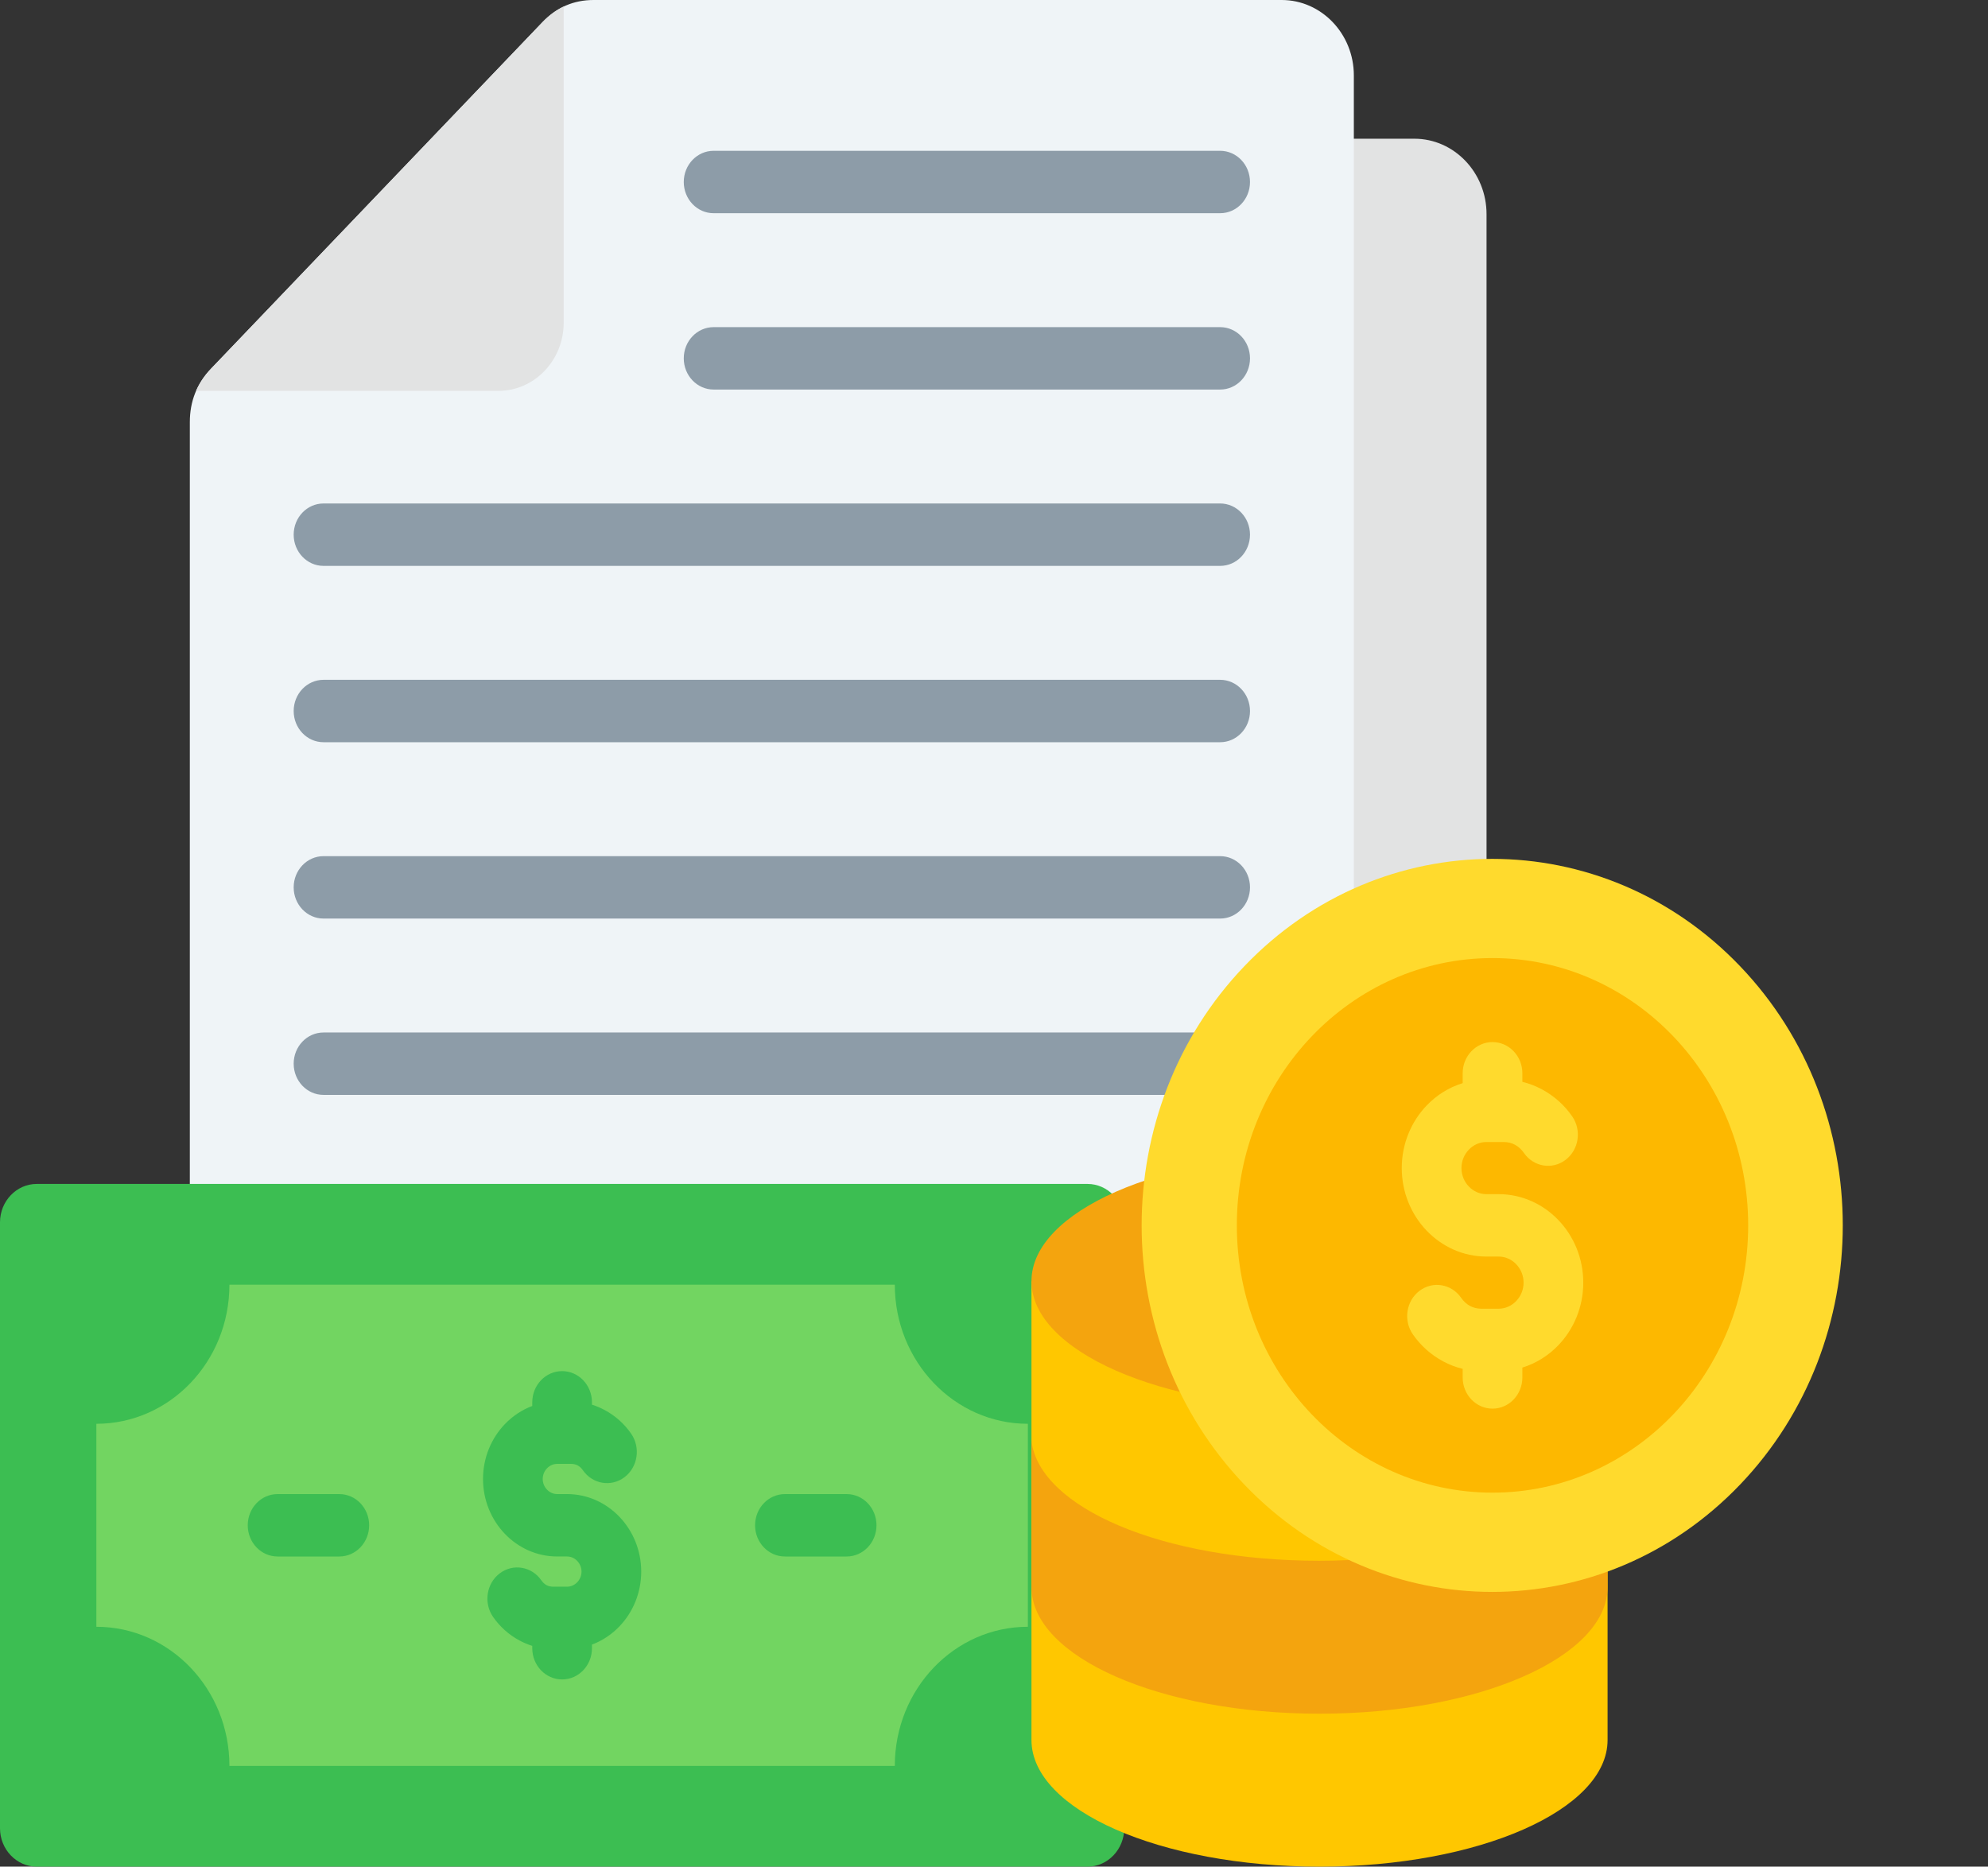 <svg width="164" height="154" viewBox="0 0 164 154" fill="none" xmlns="http://www.w3.org/2000/svg">
<rect x="0" y="0" width="164" height="154" fill="#333333" stroke="none"/>
<path fill-rule="evenodd" clip-rule="evenodd" d="M116.683 143.312H32.554C29.278 143.312 26.606 140.519 26.606 137.093V46.267C26.606 44.555 27.19 43.081 28.349 41.87L55.705 13.267C56.863 12.056 58.273 11.445 59.911 11.445H116.684C119.96 11.445 122.632 14.239 122.632 17.665V137.094C122.632 140.518 119.96 143.312 116.683 143.312Z" fill="#E2E3E3"/>
<path fill-rule="evenodd" clip-rule="evenodd" d="M105.737 131.867H21.608C18.332 131.867 15.66 129.073 15.66 125.648V34.822C15.66 33.109 16.244 31.635 17.402 30.424L44.758 1.821C45.916 0.61 47.326 0 48.964 0H105.737C109.013 0 111.685 2.794 111.685 6.219V125.648C111.685 129.073 109.013 131.867 105.737 131.867Z" fill="#EFF4F7"/>
<path fill-rule="evenodd" clip-rule="evenodd" d="M44.758 1.821L17.402 30.424C16.873 30.977 16.464 31.585 16.175 32.245H41.13C44.087 32.245 46.501 29.723 46.501 26.63V0.539C45.869 0.84 45.288 1.268 44.758 1.821Z" fill="#E2E3E3"/>
<path fill-rule="evenodd" clip-rule="evenodd" d="M26.689 119.426C25.329 119.426 24.227 118.273 24.227 116.851C24.227 115.429 25.329 114.276 26.689 114.276H100.656C102.016 114.276 103.118 115.429 103.118 116.851C103.118 118.273 102.016 119.426 100.656 119.426H26.689ZM58.87 17.59C57.51 17.59 56.407 16.437 56.407 15.016C56.407 13.594 57.51 12.441 58.87 12.441H100.656C102.016 12.441 103.118 13.594 103.118 15.016C103.118 16.437 102.016 17.59 100.656 17.59H58.87ZM58.87 32.138C57.51 32.138 56.407 30.985 56.407 29.563C56.407 28.141 57.51 26.989 58.87 26.989H100.656C102.016 26.989 103.119 28.141 103.119 29.563C103.119 30.985 102.016 32.138 100.656 32.138H58.87ZM26.689 75.782C25.329 75.782 24.227 74.629 24.227 73.207C24.227 71.785 25.329 70.633 26.689 70.633H100.656C102.016 70.633 103.119 71.785 103.119 73.207C103.119 74.629 102.016 75.782 100.656 75.782H26.689ZM26.689 61.234C25.329 61.234 24.227 60.081 24.227 58.66C24.227 57.238 25.329 56.085 26.689 56.085H100.656C102.016 56.085 103.119 57.238 103.119 58.66C103.119 60.081 102.016 61.234 100.656 61.234H26.689ZM26.689 46.686C25.329 46.686 24.227 45.533 24.227 44.111C24.227 42.69 25.329 41.537 26.689 41.537H100.656C102.016 41.537 103.118 42.69 103.118 44.111C103.118 45.533 102.016 46.686 100.656 46.686H26.689ZM26.689 90.33C25.329 90.33 24.227 89.177 24.227 87.755C24.227 86.334 25.329 85.181 26.689 85.181H100.656C102.016 85.181 103.119 86.334 103.119 87.755C103.119 89.177 102.016 90.33 100.656 90.33H26.689ZM26.689 104.878C25.329 104.878 24.227 103.725 24.227 102.303C24.227 100.881 25.329 99.728 26.689 99.728H100.656C102.016 99.728 103.119 100.881 103.119 102.303C103.119 103.725 102.016 104.878 100.656 104.878H26.689Z" fill="#8D9CA8"/>
<path fill-rule="evenodd" clip-rule="evenodd" d="M3.028 97.675H89.715C91.381 97.675 92.744 99.099 92.744 100.841V150.834C92.744 152.575 91.381 154 89.715 154H3.028C1.363 154 0 152.575 0 150.834V100.841C0 99.099 1.363 97.675 3.028 97.675Z" fill="#3CBE52"/>
<path fill-rule="evenodd" clip-rule="evenodd" d="M18.927 105.986H73.817C73.817 112.325 78.731 117.464 84.794 117.464V134.21C78.731 134.21 73.817 139.349 73.817 145.688H18.927C18.927 139.349 14.012 134.21 7.949 134.21V117.464C14.012 117.464 18.927 112.325 18.927 105.986Z" fill="#72D561"/>
<path fill-rule="evenodd" clip-rule="evenodd" d="M52.067 118.279C52.864 119.428 52.618 121.036 51.519 121.869C50.42 122.702 48.882 122.445 48.085 121.296C47.965 121.122 47.818 120.985 47.657 120.898C47.505 120.817 47.321 120.771 47.114 120.771H45.963C45.638 120.771 45.341 120.912 45.124 121.139C44.907 121.365 44.772 121.677 44.772 122.016C44.772 122.356 44.906 122.667 45.124 122.894C45.341 123.121 45.638 123.262 45.963 123.262H46.78C48.465 123.262 49.995 123.981 51.102 125.139C52.209 126.297 52.897 127.896 52.897 129.657C52.897 131.419 52.209 133.018 51.102 134.176C50.468 134.839 49.695 135.358 48.834 135.68V135.98C48.834 137.402 47.732 138.555 46.372 138.555C45.012 138.555 43.909 137.402 43.909 135.98V135.786C43.545 135.672 43.192 135.522 42.856 135.342C41.981 134.872 41.234 134.202 40.676 133.396C39.88 132.246 40.125 130.638 41.225 129.805C42.324 128.972 43.861 129.229 44.658 130.379C44.778 130.552 44.925 130.689 45.087 130.776C45.239 130.857 45.422 130.903 45.63 130.903H46.78C47.105 130.903 47.403 130.762 47.62 130.535C47.837 130.308 47.972 129.997 47.972 129.657C47.972 129.317 47.837 129.006 47.62 128.779C47.403 128.552 47.105 128.411 46.78 128.411H45.963C44.279 128.411 42.749 127.693 41.642 126.535C40.534 125.377 39.847 123.777 39.847 122.016C39.847 120.255 40.534 118.655 41.642 117.498C42.276 116.835 43.048 116.316 43.909 115.993V115.693C43.909 114.271 45.012 113.118 46.372 113.118C47.732 113.118 48.834 114.271 48.834 115.693V115.887C49.199 116.001 49.551 116.151 49.888 116.332C50.762 116.802 51.51 117.472 52.067 118.279ZM64.752 128.412C63.393 128.412 62.29 127.259 62.29 125.837C62.29 124.415 63.393 123.263 64.752 123.263H69.844C71.204 123.263 72.306 124.415 72.306 125.837C72.306 127.259 71.204 128.412 69.844 128.412H64.752ZM22.9 128.412C21.54 128.412 20.438 127.259 20.438 125.837C20.438 124.415 21.54 123.263 22.9 123.263H27.991C29.351 123.263 30.453 124.415 30.453 125.837C30.453 127.259 29.351 128.412 27.991 128.412H22.9Z" fill="#3CBE52"/>
<path fill-rule="evenodd" clip-rule="evenodd" d="M85.091 105.697C116.794 105.716 132.635 105.716 132.617 105.697V143.551C132.617 149.322 121.978 154 108.854 154C95.73 154 85.091 149.322 85.091 143.551V105.697Z" fill="#FFC700"/>
<path fill-rule="evenodd" clip-rule="evenodd" d="M108.854 116.145C121.942 116.145 132.617 111.451 132.617 105.697C132.617 99.942 121.942 95.248 108.854 95.248C95.765 95.248 85.091 99.942 85.091 105.697C85.091 111.451 95.766 116.145 108.854 116.145Z" fill="#F4A40E"/>
<path fill-rule="evenodd" clip-rule="evenodd" d="M108.821 128.763C95.909 128.763 85.749 124.383 85.091 118.871V130.933C85.091 136.703 95.73 141.381 108.854 141.381C121.978 141.381 132.617 136.703 132.617 130.933L132.584 118.315C132.584 124.085 121.733 128.763 108.821 128.763Z" fill="#F4A40E"/>
<path d="M143.55 122.477C154.844 110.668 154.844 91.523 143.55 79.714C132.256 67.905 113.945 67.905 102.651 79.714C91.356 91.523 91.356 110.668 102.651 122.477C113.945 134.286 132.256 134.286 143.55 122.477Z" fill="#FFDA2D"/>
<path d="M123.125 123.145C134.773 123.145 144.216 113.272 144.216 101.093C144.216 88.914 134.773 79.041 123.125 79.041C111.476 79.041 102.033 88.914 102.033 101.093C102.033 113.272 111.476 123.145 123.125 123.145Z" fill="#FDB800"/>
<path fill-rule="evenodd" clip-rule="evenodd" d="M129.698 92.101C130.495 93.251 130.249 94.858 129.15 95.691C128.05 96.525 126.513 96.268 125.716 95.118C125.516 94.829 125.263 94.596 124.978 94.443C124.709 94.299 124.391 94.217 124.043 94.217H122.62C122.057 94.217 121.543 94.459 121.169 94.851C120.795 95.242 120.563 95.779 120.563 96.368C120.563 96.956 120.795 97.494 121.169 97.885C121.543 98.276 122.057 98.519 122.62 98.519H123.63C125.553 98.519 127.299 99.339 128.563 100.661C129.827 101.982 130.612 103.808 130.612 105.819C130.612 107.829 129.827 109.654 128.563 110.976C127.746 111.831 126.726 112.476 125.588 112.825V113.639C125.588 115.061 124.485 116.214 123.125 116.214C121.765 116.214 120.663 115.061 120.663 113.639V112.932C120.096 112.795 119.552 112.583 119.041 112.308C118.044 111.773 117.191 111.007 116.553 110.085C115.756 108.935 116.001 107.328 117.101 106.494C118.2 105.661 119.738 105.918 120.535 107.067C120.735 107.357 120.988 107.59 121.272 107.742C121.541 107.887 121.859 107.969 122.208 107.969H123.63C124.193 107.969 124.707 107.726 125.081 107.335C125.455 106.944 125.687 106.407 125.687 105.818C125.687 105.229 125.455 104.692 125.081 104.301C124.707 103.91 124.193 103.667 123.63 103.667H122.62C120.698 103.667 118.952 102.846 117.687 101.525C116.423 100.203 115.638 98.377 115.638 96.367C115.638 94.357 116.423 92.531 117.687 91.209C118.505 90.354 119.524 89.709 120.663 89.36V88.546C120.663 87.124 121.765 85.972 123.125 85.972C124.485 85.972 125.588 87.124 125.588 88.546V89.253C126.154 89.391 126.698 89.602 127.21 89.877C128.207 90.413 129.06 91.178 129.698 92.101Z" fill="#FFDA2D"/>
</svg>
